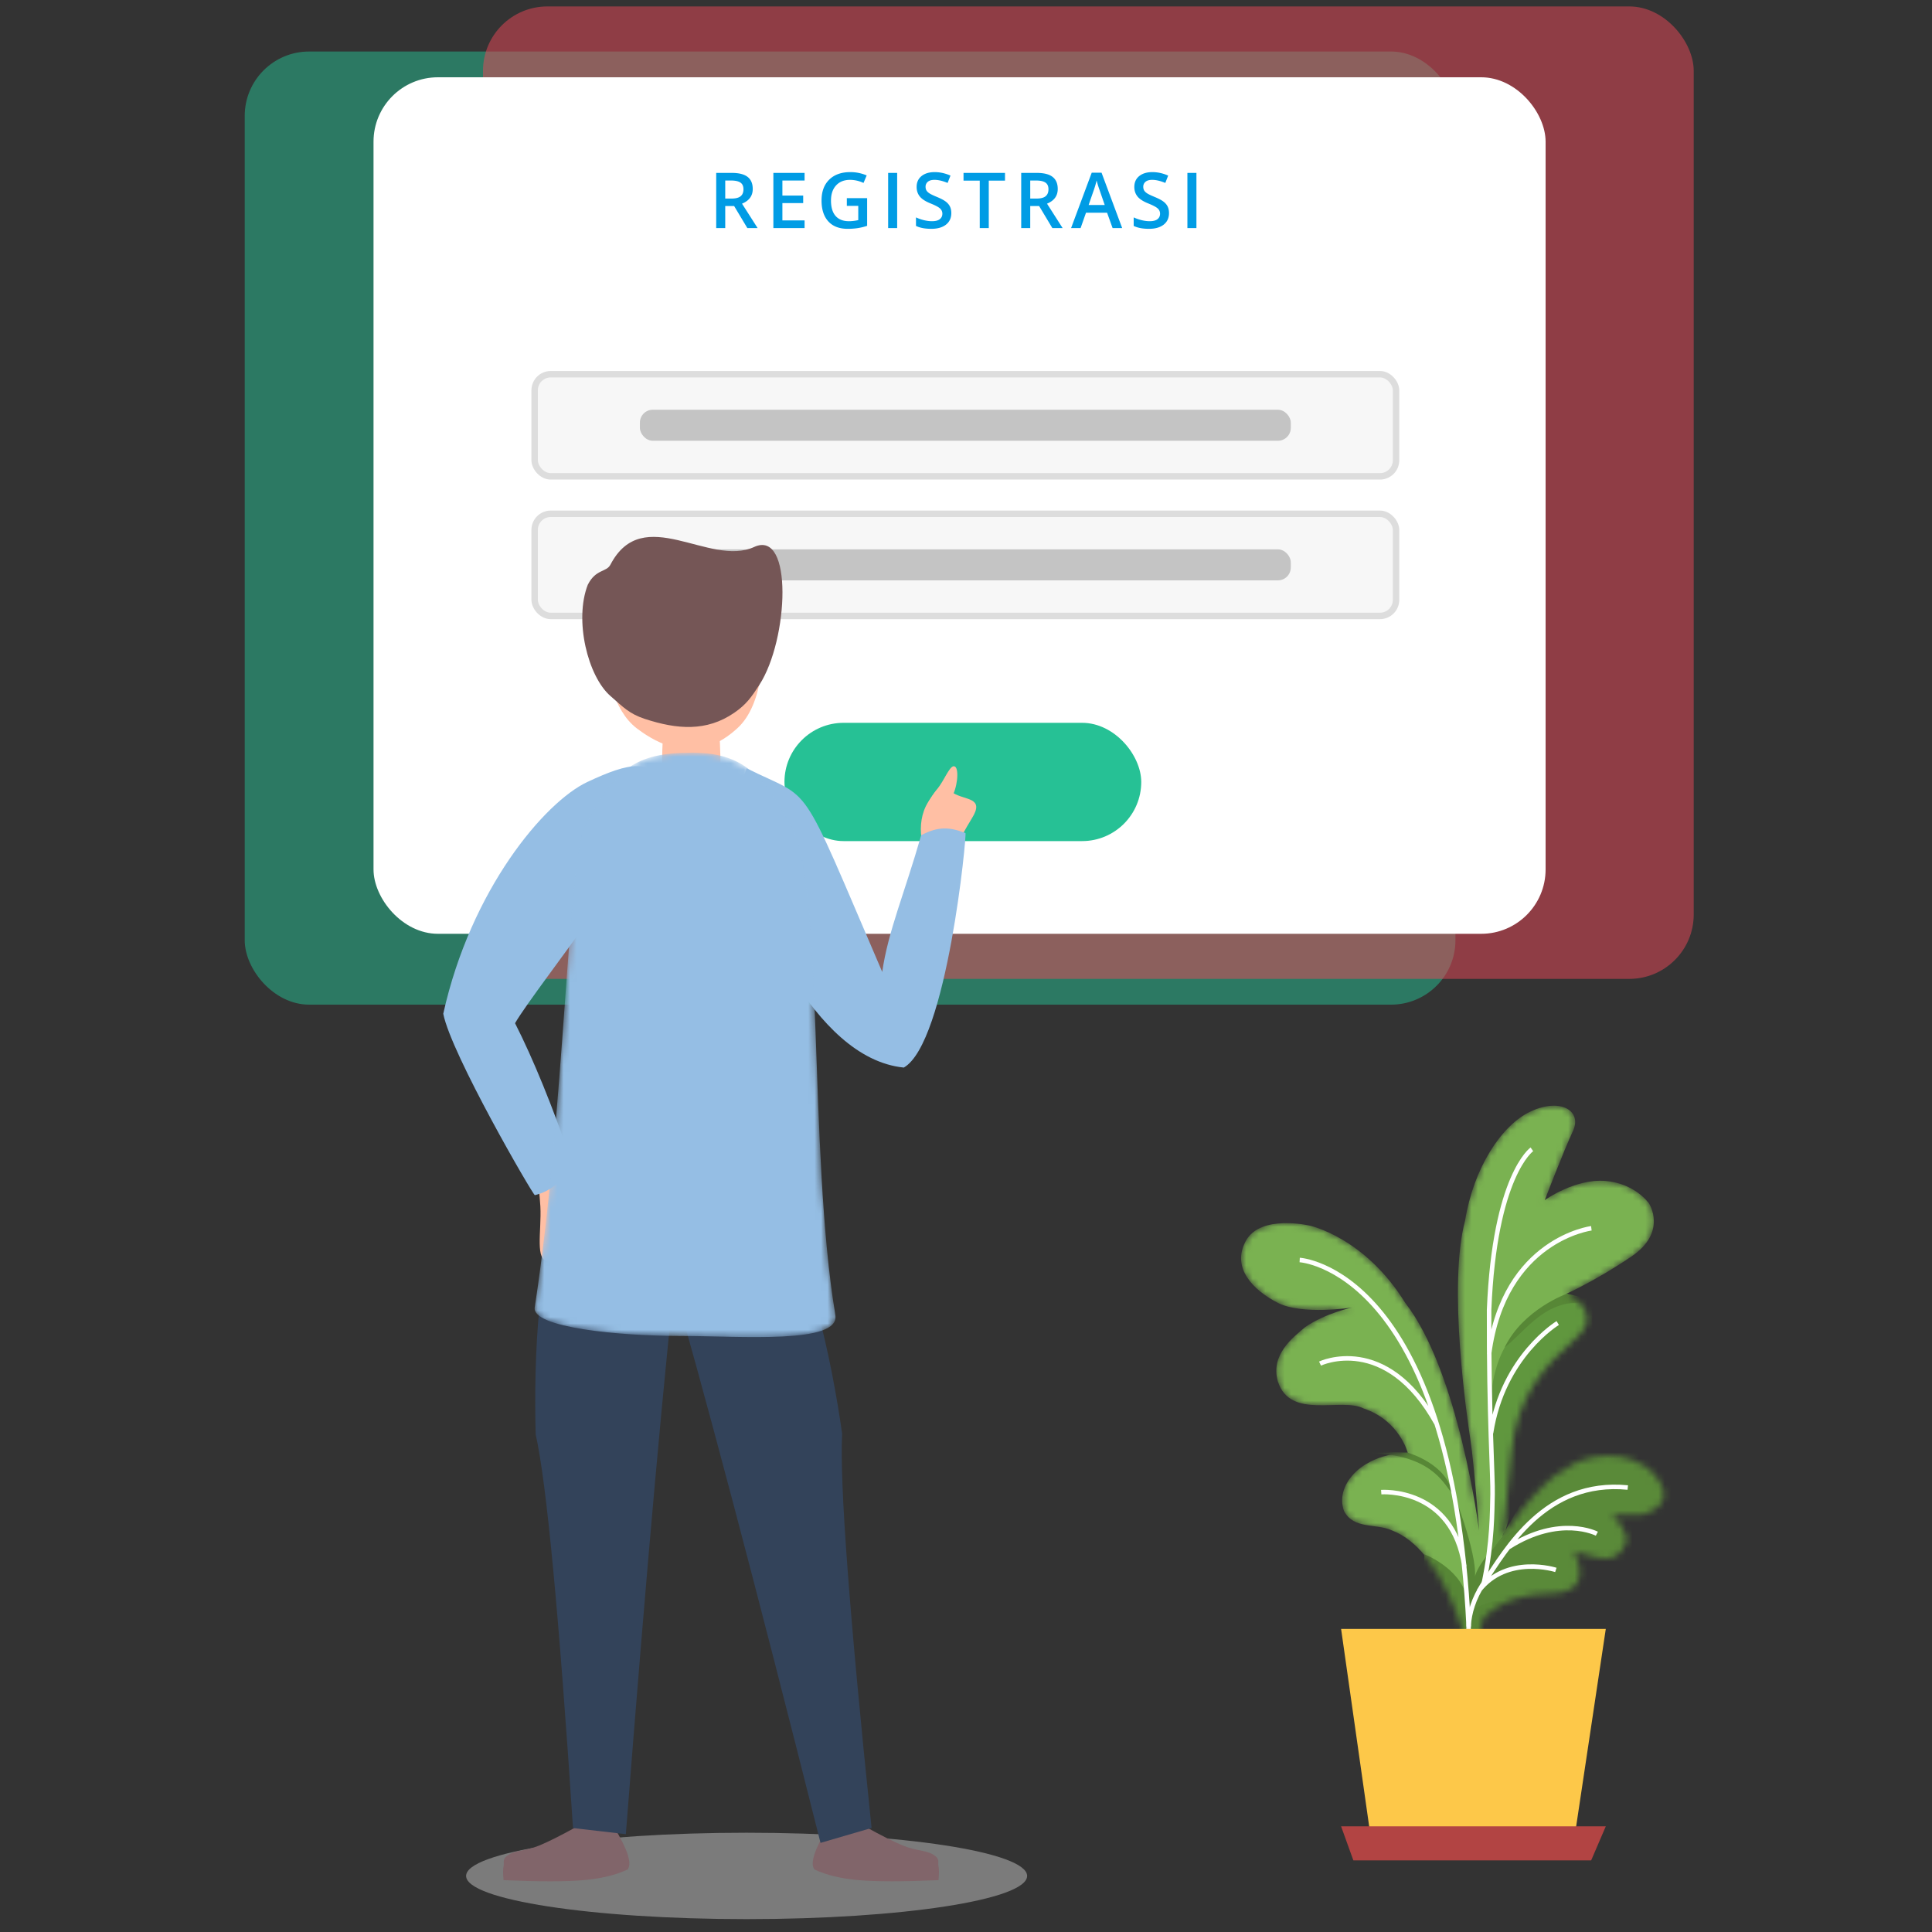 <svg xmlns="http://www.w3.org/2000/svg" width="300" height="300" fill="none" viewBox="0 0 300 300">
    <rect x="0" y="0" width="300" height="300" fill="#333333" stroke="none"/>
    <rect width="188" height="148" x="38" y="8" fill="#26C195" fill-opacity=".5" rx="10"/>
    <rect width="188" height="151" x="75" y="1" fill="#ED4959" fill-opacity=".5" rx="10"/>
    <rect width="182" height="133" x="58" y="12" fill="#fff" rx="10"/>
    <rect width="55.401" height="18.366" x="121.811" y="112.239" fill="#26C195" rx="9.183"/>
    <rect width="133.759" height="15.861" x="83.019" y="79.781" fill="#F7F7F7" stroke="#DDD" rx="2.5"/>
    <rect width="133.759" height="15.861" x="83.019" y="58.107" fill="#F7F7F7" stroke="#DDD" rx="2.5"/>
    <rect width="101.07" height="4.817" x="99.364" y="63.624" fill="#C4C4C4" rx="2"/>
    <rect width="101.07" height="4.817" x="99.364" y="85.303" fill="#C4C4C4" rx="2"/>
    <path fill="#009CE5" d="M112.614 30.832h.972c.653 0 1.125-.12 1.418-.363.293-.242.44-.601.44-1.078 0-.484-.158-.832-.475-1.043-.316-.21-.793-.316-1.43-.316h-.925v2.8zm0 1.16v3.423h-1.401v-8.567h2.42c1.106 0 1.924.207 2.455.621.532.414.797 1.04.797 1.875 0 1.067-.555 1.826-1.664 2.28l2.42 3.79h-1.594l-2.051-3.421h-1.382zm12.321 3.423h-4.846v-8.567h4.846v1.184h-3.446v2.332h3.229v1.172h-3.229v2.69h3.446v1.189zm6.561-4.647h3.152v4.3a9.073 9.073 0 0 1-1.488.358c-.473.07-.984.106-1.535.106-1.297 0-2.297-.383-3-1.149-.703-.77-1.055-1.853-1.055-3.252 0-1.379.397-2.457 1.19-3.234.793-.781 1.885-1.172 3.275-1.172.895 0 1.742.172 2.543.516l-.492 1.166a4.949 4.949 0 0 0-2.086-.48c-.914 0-1.637.286-2.168.86-.531.575-.797 1.36-.797 2.356 0 1.047.238 1.844.715 2.39.48.544 1.17.815 2.068.815.453 0 .938-.056 1.453-.17V31.97h-1.775v-1.2zm6.415 4.647v-8.567h1.4v8.567h-1.4zm9.807-2.327c0 .762-.275 1.36-.826 1.793-.551.434-1.31.65-2.279.65-.969 0-1.762-.15-2.379-.45v-1.325c.391.184.805.328 1.242.434.442.105.852.158 1.231.158.554 0 .963-.105 1.224-.316.266-.211.399-.494.399-.85 0-.32-.121-.592-.364-.814-.242-.223-.742-.487-1.5-.791-.781-.317-1.332-.678-1.652-1.084-.32-.407-.48-.895-.48-1.465 0-.715.253-1.277.761-1.688.508-.41 1.19-.615 2.045-.615.821 0 1.637.18 2.449.54l-.445 1.142c-.762-.32-1.441-.48-2.039-.48-.453 0-.797.099-1.031.298a.962.962 0 0 0-.352.78c0 .222.047.414.141.574.094.156.248.304.463.445.215.14.601.326 1.16.557.629.261 1.09.505 1.383.732.293.227.508.482.644.768.137.285.205.62.205 1.007zm5.818 2.327h-1.401v-7.366h-2.519v-1.2h6.439v1.2h-2.519v7.366zm6.438-4.582h.972c.653 0 1.125-.122 1.418-.364.293-.242.44-.601.44-1.078 0-.484-.158-.832-.475-1.043-.316-.21-.793-.316-1.429-.316h-.926v2.8zm0 1.16v3.422h-1.401v-8.567h2.42c1.106 0 1.924.207 2.455.621.532.414.797 1.04.797 1.875 0 1.067-.554 1.826-1.664 2.28l2.42 3.79h-1.594l-2.05-3.421h-1.383zm12.79 3.422l-.856-2.38h-3.275l-.838 2.38h-1.477l3.205-8.602h1.524l3.205 8.602h-1.488zm-1.225-3.586l-.803-2.332a17.395 17.395 0 0 1-.457-1.477c-.105.48-.259 1.006-.463 1.576l-.773 2.233h2.496zm9.983 1.26c0 .761-.275 1.359-.826 1.792-.551.434-1.31.65-2.279.65-.969 0-1.762-.15-2.379-.45v-1.325c.391.184.805.328 1.242.434.441.105.852.158 1.231.158.554 0 .962-.105 1.224-.316.266-.211.399-.494.399-.85 0-.32-.122-.592-.364-.814-.242-.223-.742-.487-1.5-.791-.781-.317-1.332-.678-1.652-1.084-.32-.407-.481-.895-.481-1.465 0-.715.254-1.277.762-1.688.508-.41 1.19-.615 2.045-.615.82 0 1.637.18 2.449.54l-.445 1.142c-.762-.32-1.441-.48-2.039-.48-.453 0-.797.099-1.031.298a.962.962 0 0 0-.352.78c0 .222.047.414.141.574.094.156.248.304.463.445.215.14.601.326 1.16.557.629.261 1.09.505 1.383.732.293.227.507.482.644.768.137.285.205.62.205 1.007zm2.858 2.326v-8.567h1.401v8.567h-1.401z"/>
    <ellipse cx="115.934" cy="291.293" fill="#C4C4C4" fill-opacity=".5" rx="43.557" ry="6.707"/>
    <path fill="#81656A" fill-rule="evenodd" d="M89.59 283.627c-2.484 1.378-4.429 2.356-5.834 2.934-2.107.866-3.486.697-4.685 1.391-1.199.693-.728 1.151-.876 1.827-.1.45-.1 1.174 0 2.171 5.501.237 9.628.237 12.38 0 2.753-.237 5.048-.79 6.885-1.659.352-.471.352-1.251 0-2.339-.351-1.088-1.068-2.53-2.151-4.325h-5.72z" clip-rule="evenodd"/>
    <path fill="#33435A" fill-rule="evenodd" d="M105.546 191.657c-2.329 20.288-5.118 51.339-8.365 93.151l-8.204-.948c-2.185-33.303-4.116-53.674-5.794-61.113-.324-10.843.265-31.796 5.201-33.029 4.937-1.234 11.992-1.438 17.162 1.939z" clip-rule="evenodd"/>
    <path fill="#81656A" fill-rule="evenodd" d="M134.331 283.625c2.484 1.378 4.429 2.356 5.834 2.934 2.107.866 3.486.697 4.685 1.391 1.199.693.728 1.151.876 1.827.099.451.099 1.174 0 2.171-5.501.237-9.628.237-12.381 0-2.752-.237-5.047-.79-6.885-1.659-.351-.471-.351-1.251 0-2.339.352-1.088 1.069-2.53 2.152-4.325h5.719z" clip-rule="evenodd"/>
    <path fill="#33435A" fill-rule="evenodd" d="M103.492 195.743c5.71 19.608 13.683 49.747 23.919 90.418l7.927-2.315c-3.449-33.196-4.973-53.603-4.571-61.218-1.505-10.743-5.611-31.299-10.684-31.684-5.074-.385-12.063.6-16.591 4.799z" clip-rule="evenodd"/>
    <path fill="#FFBFA4" fill-rule="evenodd" d="M85.21 195.813c-2.209.116-1.1-4.609-1.303-8.492-.203-3.883-1.344-8.93.865-9.046 2.21-.116 5.935 3.285 6.138 7.168.203 3.883-3.49 10.254-5.7 10.37z" clip-rule="evenodd"/>
    <path fill="#FFBFA4" fill-rule="evenodd" d="M90.642 192.402c.795-.017.283-2.048.262-3.751-.022-1.703.265-3.944-.53-3.926-.793.017-2.046 1.618-2.025 3.321.022 1.703 1.499 4.373 2.293 4.356z" clip-rule="evenodd"/>
    <path fill="#95BEE4" fill-rule="evenodd" d="M91.187 121.434c-6.61 3.108-18.07 16.657-22.357 35.98 1.216 6.257 13.941 28.183 14.223 28.168 2.501-.604 4.434-2.244 5.797-4.921-3.05-8.866-6.008-16.126-8.873-21.78 3.365-5.798 24.208-31.412 22.847-36.339-1.362-4.928-5.028-4.215-11.637-1.108z" clip-rule="evenodd"/>
    <path fill="#FFBFA4" fill-rule="evenodd" d="M148.004 123.132c1.876 1.174 4.964.645 2.905 3.942-2.06 3.297-4.018 8.086-5.894 6.912-1.876-1.173-2.978-6.098-.919-9.395 2.06-3.297 2.032-2.632 3.908-1.459z" clip-rule="evenodd"/>
    <path fill="#FFBFA4" fill-rule="evenodd" d="M148.304 119.045c-.66-.442-1.405 1.515-2.364 2.922-.959 1.407-2.478 3.077-1.817 3.519.66.442 2.604-.15 3.562-1.557.959-1.407 1.28-4.442.619-4.884z" clip-rule="evenodd"/>
    <path fill="#95BEE4" fill-rule="evenodd" d="M114.976 134.151c1.914 6.228 11.009 30.183 25.368 31.62 6.701-3.833 9.812-36.261 9.572-36.411-2.395-.941-4.221-1.078-6.873.33-2.583 9.014-5.155 14.953-6.05 21.229-13.277-30.93-10.53-26.35-21.06-31.62-1.71 4.817-1.915 4.311-.957 14.852z" clip-rule="evenodd"/>
    <path fill="#FFBFA4" fill-rule="evenodd" d="M111.563 111.536c-1.402-.982-2.805-1.473-4.208-1.473-1.402 0-2.805.491-4.208 1.473-.431 4.97-.431 8.507 0 10.609.479 2.329 7.8 1.732 8.416 0 .411-1.154.411-4.691 0-10.609z" clip-rule="evenodd"/>
    <mask id="a" width="47" height="92" x="83" y="116" maskUnits="userSpaceOnUse">
        <path fill="#fff" d="M83.03 203.013c4.746-30.867 5.053-69.679 7.945-74.988 4.594-8.433 7.33-11.155 16.525-11.155 8.812 0 11.264 4.572 15.236 11.155 5.328 8.83 2.72 50.692 6.978 76.158.764 4.571-14.558 3.265-24.063 3.265-9.504 0-23.104-1.3-22.622-4.435z"/>
    </mask>
    <g mask="url(#a)">
        <path fill="#95BEE4" d="M83.03 203.013c4.746-30.867 5.053-69.679 7.945-74.988 4.594-8.433 7.33-11.155 16.525-11.155 8.812 0 11.264 4.572 15.236 11.155 5.328 8.83 2.72 50.692 6.978 76.158.764 4.571-14.558 3.265-24.063 3.265-9.504 0-23.104-1.3-22.622-4.435z"/>
    </g>
    <path fill="#FFBFA4" fill-rule="evenodd" d="M98.87 113.089c-3.616-2.759-4.996-8.905-4.996-13.974 0-8.086 5.865-13.42 13.099-13.42 7.235 0 11.592 5.334 11.592 13.42 0 1.91-.113 3.991-.447 5.998-.526 3.159-1.598 6.136-3.631 7.976-2.144 1.941-7.514 6.187-15.618 0z" clip-rule="evenodd"/>
    <path fill="#755656" fill-rule="evenodd" d="M100.138 111.634c-2.445-.8-3.405-1.869-5.347-3.558-3.519-3.06-5.662-11.773-3.519-17.277 1.245-2.463 2.884-1.91 3.519-3.125 5.061-9.683 15.361.452 22.32-2.743 6.082-2.792 5.351 14.374.814 21.393-1.24 1.918-2.026 3.057-3.906 4.351-4.315 2.972-8.903 2.586-13.881.959z" clip-rule="evenodd"/>
    <mask id="b" width="67" height="84" x="192" y="171" maskUnits="userSpaceOnUse">
        <path fill="#fff" d="M229.676 237.66s-.793-10.471-1.335-13.989c-.541-3.518-3.554-24.012-.836-34.181 1.292-8.008 5.596-14.826 10.26-16.946 4.665-2.12 7.92.011 6.485 3.075-1.435 3.063-4.38 10.734-4.38 10.734s4.625-3.33 9.337-2.982c4.712.348 6.865 3.524 6.865 3.524s2.867 4.405-2.714 8.193c-5.581 3.788-10.109 5.794-10.109 5.794s6.151 2.803 1.386 6.981-9.166 8.999-9.943 17.717c-.777 8.719-1.398 13.07-1.398 13.07s5.485-8.519 9.918-10.6c2.176-1.851 9.401-3.799 13.808 1.044 3.4 4.198-.549 5.629-1.872 6.076-2.46.211-4.871-.009-4.871-.009s2.871 2.696 2.186 4.468c-.685 1.771-2.028 2.753-4.212 2.288-2.184-.465-3.879-1.032-3.879-1.032s3.761 6.45-3.659 6.555c-7.419.104-10.308 3.755-10.308 3.755s-.688 1.411-.729 3.453c-.667.203-2.171-.007-2.171-.007s-3.437-13.98-11.323-16.981c-2.476-1.162-5.95-.119-7.486-3.03-.747-2.119.053-4.097 1.3-5.536 3.21-3.629 8.596-3.514 8.596-3.514s-1.259-4.994-6.85-6.875c-3.447-1.777-11.406 1.836-13.319-4.209-1.201-4.164 2.425-6.896 4.257-8.432 3.171-2.179 7.316-3.041 7.316-3.041s-7.784 1.23-11.573-.717c-3.79-1.948-7.257-5.388-4.984-9.597 2.272-4.208 9.908-2.399 9.908-2.399s8.547 1.774 14.855 11.996c8.322 10.65 11.474 35.354 11.474 35.354z"/>
    </mask>
    <g mask="url(#b)">
        <path fill="#7AB251" d="M229.676 237.66s-.793-10.471-1.335-13.989c-.541-3.518-3.554-24.012-.836-34.181 1.292-8.008 5.596-14.826 10.26-16.946 4.665-2.12 7.92.011 6.485 3.075-1.435 3.063-4.38 10.734-4.38 10.734s4.625-3.33 9.337-2.982c4.712.348 6.865 3.524 6.865 3.524s2.867 4.405-2.714 8.193c-5.581 3.788-10.109 5.794-10.109 5.794s6.151 2.803 1.386 6.981-9.166 8.999-9.943 17.717c-.777 8.719-1.398 13.07-1.398 13.07s5.485-8.519 9.918-10.6c2.176-1.851 9.401-3.799 13.808 1.044 3.4 4.198-.549 5.629-1.872 6.076-2.46.211-4.871-.009-4.871-.009s2.871 2.696 2.186 4.468c-.685 1.771-2.028 2.753-4.212 2.288-2.184-.465-3.879-1.032-3.879-1.032s3.761 6.45-3.659 6.555c-7.419.104-10.308 3.755-10.308 3.755s-.688 1.411-.729 3.453c-.667.203-2.171-.007-2.171-.007s-3.437-13.98-11.323-16.981c-2.476-1.162-5.95-.119-7.486-3.03-.747-2.119.053-4.097 1.3-5.536 3.21-3.629 8.596-3.514 8.596-3.514s-1.259-4.994-6.85-6.875c-3.447-1.777-11.406 1.836-13.319-4.209-1.201-4.164 2.425-6.896 4.257-8.432 3.171-2.179 7.316-3.041 7.316-3.041s-7.784 1.23-11.573-.717c-3.79-1.948-7.257-5.388-4.984-9.597 2.272-4.208 9.908-2.399 9.908-2.399s8.547 1.774 14.855 11.996c8.322 10.65 11.474 35.354 11.474 35.354z"/>
        <path fill="#5A8A39" fill-rule="evenodd" d="M231.093 241.466s.729-1.165 2.214-2.997c.906-1.75 6.022-10.278 6.022-10.278l11.01-5.373 20.804 2.435-25.147 26.947-16.591 3.446-1.103-1.039s-.758-4.112.826-6.548c1.585-2.437 1.965-6.593 1.965-6.593z" clip-rule="evenodd"/>
        <path fill="#578736" fill-rule="evenodd" d="M221.175 241.347s5.373 2.034 6.559 6.519.402 2.47.402 2.47 3.045-2.387 6.669-1.688c3.624.698-2.782 6.134-3.248 6.249-.466.116-6.445.86-6.445.86l-4.127-8.189.19-6.221z" clip-rule="evenodd"/>
        <path fill="#60973E" fill-rule="evenodd" d="M244.361 201.546s-6.781 2.841-7.267 3.63c-.487.789-5.244 3.034-5.695 13.268.315 10.254.326 14.734.326 14.734l-.814 8.659 2.826-4.065 2.426-8.437s11.062-20.188 11.062-20.586c0-.398.047-6.76.047-6.76l-2.911-.443z" clip-rule="evenodd"/>
        <path fill="#578736" fill-rule="evenodd" d="M218.602 225.572s6.104 1.721 6.918 6.343c-1.164-1.138-2.714-5.472-11.125-6.185-8.411-.713 4.207-.158 4.207-.158zM243.322 200.877s-6.802 2.423-9.676 8.344c3.357-2.615 6.346-7.598 12.631-6.868 6.286.731-2.955-1.476-2.955-1.476zM225.522 231.339s3.838 9.677 3.509 13.523c-.014-.122.434-1.881 2.634-4.114 2.199-2.233 2.488-2.822 4.687-3.532-2.019 3.228-6.501 9.604-6.501 9.604l-1.768 3.336-.831-8.063-1.257-8.12-.473-2.634z" clip-rule="evenodd"/>
        <path stroke="#fff" stroke-width=".7" d="M228.241 254.931s-1.194-4.109 2.199-9.184c3.392-5.076 9.51-16.03 22.32-14.764M247.96 238.154s-5.724-2.99-13.699 2.089M241.593 243.776s-7.58-2.427-11.964 3.233"/>
        <path stroke="#fff" stroke-width=".7" d="M237.87 178.465s-5.788 4.053-6.644 24.937c-.055 16.568.612 26.079.54 28.652-.072 2.573 0 7.314-1.369 13.84M247.106 190.729s-13.518 1.707-15.88 19.492M241.885 205.441s-8.512 5.133-10.359 17.087M201.815 195.652s23.518 1.3 26.238 56.912M204.973 211.736s10.212-4.88 18.104 9.338M214.476 231.696s11.084-.841 12.917 11.552"/>
    </g>
    <path fill="#FDC849" fill-rule="evenodd" d="M208.245 252.937h41.102l-5.077 33.826h-31.216l-4.809-33.826z" clip-rule="evenodd"/>
    <path fill="#B24443" fill-rule="evenodd" d="M208.245 283.592h41.102l-2.271 5.285h-36.927l-1.904-5.285z" clip-rule="evenodd"/>
</svg>
